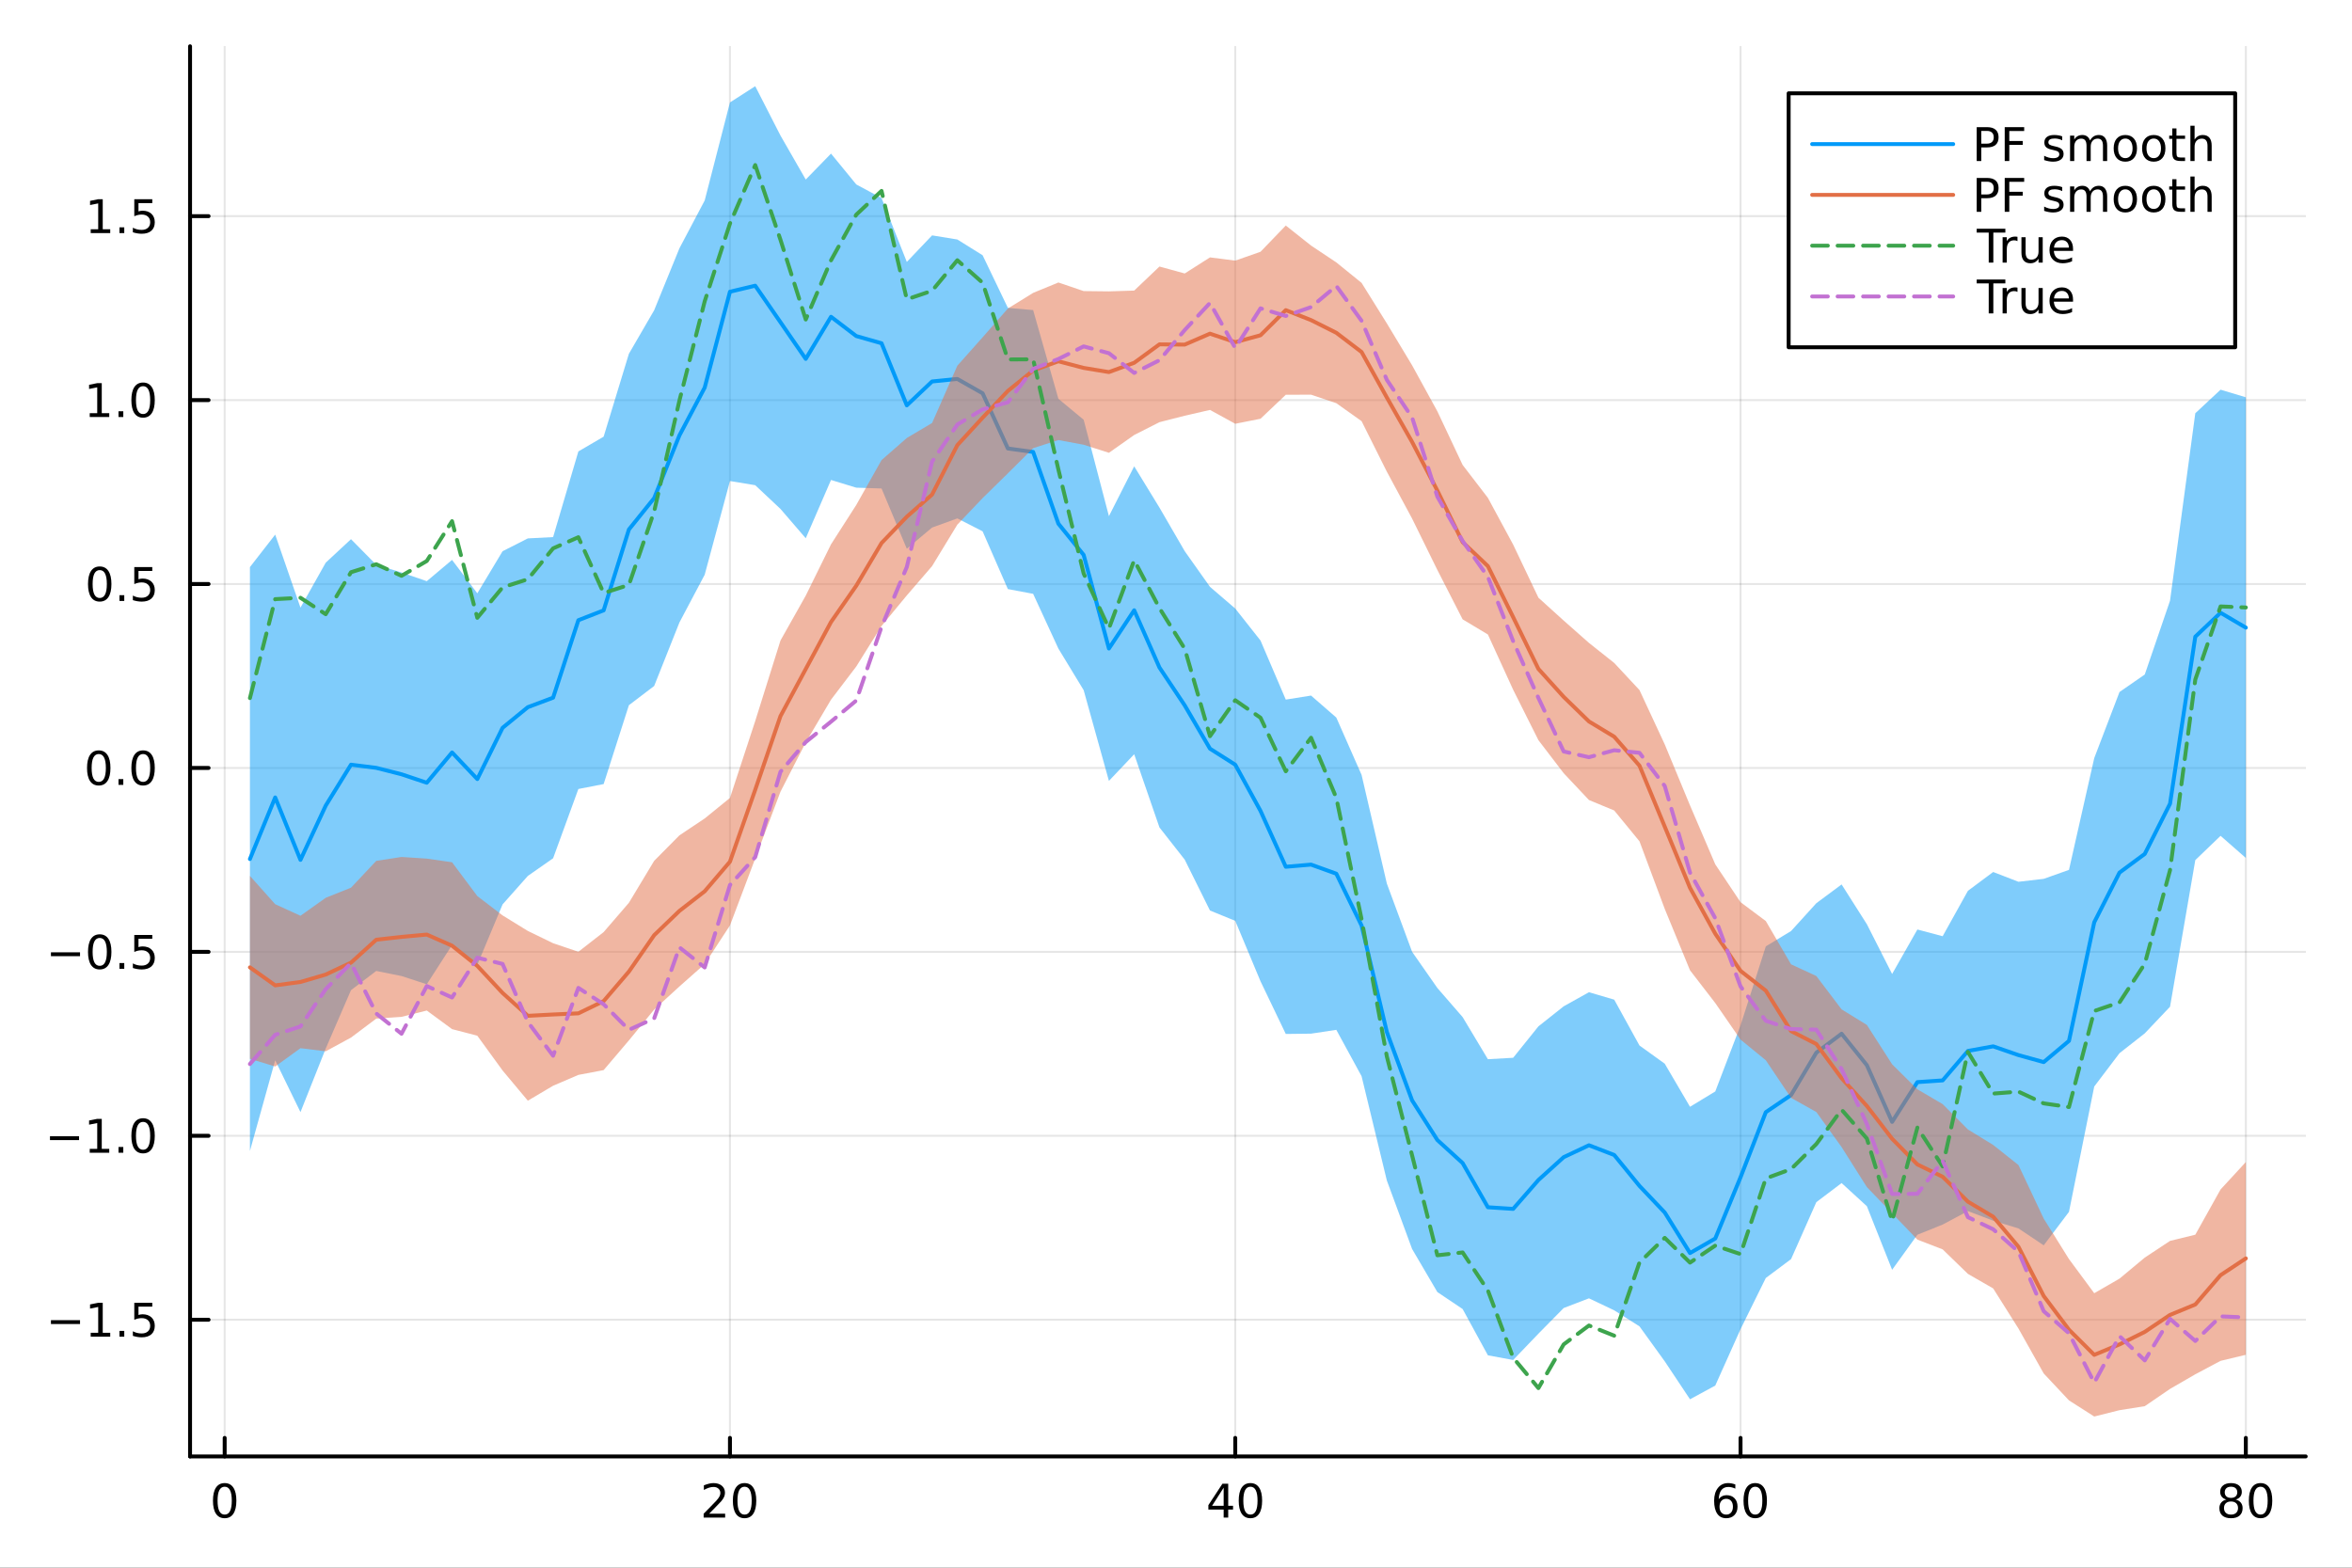 <?xml version="1.0" encoding="utf-8"?>
<svg xmlns="http://www.w3.org/2000/svg" xmlns:xlink="http://www.w3.org/1999/xlink" width="600" height="400" viewBox="0 0 2400 1600">
<rect x="0" y="0" width="2400" height="1600" fill="#333333" stroke="none"/>
<defs>
  <clipPath id="clip780">
    <rect x="0" y="0" width="2400" height="1600"/>
  </clipPath>
</defs>
<path clip-path="url(#clip780)" d="M0 1600 L2400 1600 L2400 0 L0 0  Z" fill="#ffffff" fill-rule="evenodd" fill-opacity="1"/>
<defs>
  <clipPath id="clip781">
    <rect x="193" y="47" width="2160" height="1440"/>
  </clipPath>
</defs>
<path clip-path="url(#clip780)" d="M193.936 1486.45 L2352.76 1486.45 L2352.76 47.244 L193.936 47.244  Z" fill="#ffffff" fill-rule="evenodd" fill-opacity="1"/>
<polyline clip-path="url(#clip781)" style="stroke:#000000; stroke-linecap:round; stroke-linejoin:round; stroke-width:2; stroke-opacity:0.1; fill:none" points="229.255,1486.45 229.255,47.244 "/>
<polyline clip-path="url(#clip781)" style="stroke:#000000; stroke-linecap:round; stroke-linejoin:round; stroke-width:2; stroke-opacity:0.1; fill:none" points="744.855,1486.45 744.855,47.244 "/>
<polyline clip-path="url(#clip781)" style="stroke:#000000; stroke-linecap:round; stroke-linejoin:round; stroke-width:2; stroke-opacity:0.1; fill:none" points="1260.46,1486.45 1260.46,47.244 "/>
<polyline clip-path="url(#clip781)" style="stroke:#000000; stroke-linecap:round; stroke-linejoin:round; stroke-width:2; stroke-opacity:0.1; fill:none" points="1776.06,1486.45 1776.06,47.244 "/>
<polyline clip-path="url(#clip781)" style="stroke:#000000; stroke-linecap:round; stroke-linejoin:round; stroke-width:2; stroke-opacity:0.1; fill:none" points="2291.66,1486.45 2291.66,47.244 "/>
<polyline clip-path="url(#clip781)" style="stroke:#000000; stroke-linecap:round; stroke-linejoin:round; stroke-width:2; stroke-opacity:0.1; fill:none" points="193.936,1346.93 2352.76,1346.93 "/>
<polyline clip-path="url(#clip781)" style="stroke:#000000; stroke-linecap:round; stroke-linejoin:round; stroke-width:2; stroke-opacity:0.1; fill:none" points="193.936,1159.21 2352.76,1159.21 "/>
<polyline clip-path="url(#clip781)" style="stroke:#000000; stroke-linecap:round; stroke-linejoin:round; stroke-width:2; stroke-opacity:0.1; fill:none" points="193.936,971.491 2352.76,971.491 "/>
<polyline clip-path="url(#clip781)" style="stroke:#000000; stroke-linecap:round; stroke-linejoin:round; stroke-width:2; stroke-opacity:0.1; fill:none" points="193.936,783.772 2352.76,783.772 "/>
<polyline clip-path="url(#clip781)" style="stroke:#000000; stroke-linecap:round; stroke-linejoin:round; stroke-width:2; stroke-opacity:0.1; fill:none" points="193.936,596.054 2352.76,596.054 "/>
<polyline clip-path="url(#clip781)" style="stroke:#000000; stroke-linecap:round; stroke-linejoin:round; stroke-width:2; stroke-opacity:0.1; fill:none" points="193.936,408.336 2352.76,408.336 "/>
<polyline clip-path="url(#clip781)" style="stroke:#000000; stroke-linecap:round; stroke-linejoin:round; stroke-width:2; stroke-opacity:0.1; fill:none" points="193.936,220.618 2352.76,220.618 "/>
<polyline clip-path="url(#clip780)" style="stroke:#000000; stroke-linecap:round; stroke-linejoin:round; stroke-width:4; stroke-opacity:1; fill:none" points="193.936,1486.45 2352.76,1486.45 "/>
<polyline clip-path="url(#clip780)" style="stroke:#000000; stroke-linecap:round; stroke-linejoin:round; stroke-width:4; stroke-opacity:1; fill:none" points="229.255,1486.45 229.255,1467.55 "/>
<polyline clip-path="url(#clip780)" style="stroke:#000000; stroke-linecap:round; stroke-linejoin:round; stroke-width:4; stroke-opacity:1; fill:none" points="744.855,1486.45 744.855,1467.55 "/>
<polyline clip-path="url(#clip780)" style="stroke:#000000; stroke-linecap:round; stroke-linejoin:round; stroke-width:4; stroke-opacity:1; fill:none" points="1260.46,1486.45 1260.46,1467.55 "/>
<polyline clip-path="url(#clip780)" style="stroke:#000000; stroke-linecap:round; stroke-linejoin:round; stroke-width:4; stroke-opacity:1; fill:none" points="1776.06,1486.45 1776.06,1467.55 "/>
<polyline clip-path="url(#clip780)" style="stroke:#000000; stroke-linecap:round; stroke-linejoin:round; stroke-width:4; stroke-opacity:1; fill:none" points="2291.66,1486.45 2291.66,1467.55 "/>
<path clip-path="url(#clip780)" d="M229.255 1517.37 Q225.644 1517.37 223.815 1520.93 Q222.009 1524.47 222.009 1531.6 Q222.009 1538.71 223.815 1542.27 Q225.644 1545.82 229.255 1545.82 Q232.889 1545.82 234.694 1542.27 Q236.523 1538.71 236.523 1531.6 Q236.523 1524.47 234.694 1520.93 Q232.889 1517.37 229.255 1517.37 M229.255 1513.66 Q235.065 1513.66 238.12 1518.27 Q241.199 1522.85 241.199 1531.6 Q241.199 1540.33 238.12 1544.94 Q235.065 1549.52 229.255 1549.52 Q223.444 1549.52 220.366 1544.94 Q217.31 1540.33 217.31 1531.6 Q217.31 1522.85 220.366 1518.27 Q223.444 1513.66 229.255 1513.66 Z" fill="#000000" fill-rule="nonzero" fill-opacity="1" /><path clip-path="url(#clip780)" d="M723.629 1544.91 L739.948 1544.91 L739.948 1548.85 L718.004 1548.85 L718.004 1544.91 Q720.666 1542.16 725.249 1537.53 Q729.855 1532.88 731.036 1531.53 Q733.281 1529.01 734.161 1527.27 Q735.064 1525.51 735.064 1523.82 Q735.064 1521.07 733.119 1519.33 Q731.198 1517.6 728.096 1517.6 Q725.897 1517.6 723.443 1518.36 Q721.013 1519.13 718.235 1520.68 L718.235 1515.95 Q721.059 1514.82 723.513 1514.24 Q725.967 1513.66 728.004 1513.66 Q733.374 1513.66 736.568 1516.35 Q739.763 1519.03 739.763 1523.52 Q739.763 1525.65 738.953 1527.57 Q738.166 1529.47 736.059 1532.07 Q735.48 1532.74 732.379 1535.95 Q729.277 1539.15 723.629 1544.91 Z" fill="#000000" fill-rule="nonzero" fill-opacity="1" /><path clip-path="url(#clip780)" d="M759.763 1517.37 Q756.152 1517.37 754.323 1520.93 Q752.517 1524.47 752.517 1531.6 Q752.517 1538.71 754.323 1542.27 Q756.152 1545.82 759.763 1545.82 Q763.397 1545.82 765.202 1542.27 Q767.031 1538.71 767.031 1531.6 Q767.031 1524.47 765.202 1520.93 Q763.397 1517.37 759.763 1517.37 M759.763 1513.66 Q765.573 1513.66 768.628 1518.27 Q771.707 1522.85 771.707 1531.6 Q771.707 1540.33 768.628 1544.94 Q765.573 1549.52 759.763 1549.52 Q753.952 1549.52 750.874 1544.94 Q747.818 1540.33 747.818 1531.6 Q747.818 1522.85 750.874 1518.27 Q753.952 1513.66 759.763 1513.66 Z" fill="#000000" fill-rule="nonzero" fill-opacity="1" /><path clip-path="url(#clip780)" d="M1248.63 1518.36 L1236.82 1536.81 L1248.63 1536.81 L1248.63 1518.36 M1247.4 1514.29 L1253.28 1514.29 L1253.28 1536.81 L1258.21 1536.81 L1258.21 1540.7 L1253.28 1540.7 L1253.28 1548.85 L1248.63 1548.85 L1248.63 1540.7 L1233.03 1540.7 L1233.03 1536.19 L1247.4 1514.29 Z" fill="#000000" fill-rule="nonzero" fill-opacity="1" /><path clip-path="url(#clip780)" d="M1275.94 1517.37 Q1272.33 1517.37 1270.5 1520.93 Q1268.7 1524.47 1268.7 1531.6 Q1268.7 1538.71 1270.5 1542.27 Q1272.33 1545.82 1275.94 1545.82 Q1279.58 1545.82 1281.38 1542.27 Q1283.21 1538.71 1283.21 1531.6 Q1283.21 1524.47 1281.38 1520.93 Q1279.58 1517.37 1275.94 1517.37 M1275.94 1513.66 Q1281.75 1513.66 1284.81 1518.27 Q1287.89 1522.85 1287.89 1531.6 Q1287.89 1540.33 1284.81 1544.94 Q1281.75 1549.52 1275.94 1549.52 Q1270.13 1549.52 1267.05 1544.94 Q1264 1540.33 1264 1531.6 Q1264 1522.85 1267.05 1518.27 Q1270.13 1513.66 1275.94 1513.66 Z" fill="#000000" fill-rule="nonzero" fill-opacity="1" /><path clip-path="url(#clip780)" d="M1761.46 1529.7 Q1758.31 1529.7 1756.46 1531.86 Q1754.63 1534.01 1754.63 1537.76 Q1754.63 1541.49 1756.46 1543.66 Q1758.31 1545.82 1761.46 1545.82 Q1764.61 1545.82 1766.44 1543.66 Q1768.29 1541.49 1768.29 1537.76 Q1768.29 1534.01 1766.44 1531.86 Q1764.61 1529.7 1761.46 1529.7 M1770.74 1515.05 L1770.74 1519.31 Q1768.98 1518.48 1767.18 1518.04 Q1765.4 1517.6 1763.64 1517.6 Q1759.01 1517.6 1756.55 1520.72 Q1754.12 1523.85 1753.78 1530.17 Q1755.14 1528.15 1757.2 1527.09 Q1759.26 1526 1761.74 1526 Q1766.95 1526 1769.96 1529.17 Q1772.99 1532.32 1772.99 1537.76 Q1772.99 1543.08 1769.84 1546.3 Q1766.69 1549.52 1761.46 1549.52 Q1755.47 1549.52 1752.3 1544.94 Q1749.12 1540.33 1749.12 1531.6 Q1749.12 1523.41 1753.01 1518.55 Q1756.9 1513.66 1763.45 1513.66 Q1765.21 1513.66 1766.99 1514.01 Q1768.8 1514.36 1770.74 1515.05 Z" fill="#000000" fill-rule="nonzero" fill-opacity="1" /><path clip-path="url(#clip780)" d="M1791.04 1517.37 Q1787.43 1517.37 1785.61 1520.93 Q1783.8 1524.47 1783.8 1531.6 Q1783.8 1538.71 1785.61 1542.27 Q1787.43 1545.82 1791.04 1545.82 Q1794.68 1545.82 1796.48 1542.27 Q1798.31 1538.71 1798.31 1531.6 Q1798.31 1524.47 1796.48 1520.93 Q1794.68 1517.37 1791.04 1517.37 M1791.04 1513.66 Q1796.86 1513.66 1799.91 1518.27 Q1802.99 1522.85 1802.99 1531.6 Q1802.99 1540.33 1799.91 1544.94 Q1796.86 1549.52 1791.04 1549.52 Q1785.23 1549.52 1782.16 1544.94 Q1779.1 1540.33 1779.1 1531.6 Q1779.1 1522.85 1782.16 1518.27 Q1785.23 1513.66 1791.04 1513.66 Z" fill="#000000" fill-rule="nonzero" fill-opacity="1" /><path clip-path="url(#clip780)" d="M2276.53 1532.44 Q2273.2 1532.44 2271.28 1534.22 Q2269.38 1536 2269.38 1539.13 Q2269.38 1542.25 2271.28 1544.03 Q2273.2 1545.82 2276.53 1545.82 Q2279.86 1545.82 2281.78 1544.03 Q2283.71 1542.23 2283.71 1539.13 Q2283.71 1536 2281.78 1534.22 Q2279.89 1532.44 2276.53 1532.44 M2271.85 1530.45 Q2268.84 1529.7 2267.16 1527.64 Q2265.49 1525.58 2265.49 1522.62 Q2265.49 1518.48 2268.43 1516.07 Q2271.39 1513.66 2276.53 1513.66 Q2281.69 1513.66 2284.63 1516.07 Q2287.57 1518.48 2287.57 1522.62 Q2287.57 1525.58 2285.88 1527.64 Q2284.22 1529.7 2281.23 1530.45 Q2284.61 1531.23 2286.48 1533.52 Q2288.38 1535.82 2288.38 1539.13 Q2288.38 1544.15 2285.3 1546.83 Q2282.25 1549.52 2276.53 1549.52 Q2270.81 1549.52 2267.73 1546.83 Q2264.68 1544.15 2264.68 1539.13 Q2264.68 1535.82 2266.58 1533.52 Q2268.47 1531.23 2271.85 1530.45 M2270.14 1523.06 Q2270.14 1525.75 2271.81 1527.25 Q2273.5 1528.76 2276.53 1528.76 Q2279.54 1528.76 2281.23 1527.25 Q2282.94 1525.75 2282.94 1523.06 Q2282.94 1520.38 2281.23 1518.87 Q2279.54 1517.37 2276.53 1517.37 Q2273.5 1517.37 2271.81 1518.87 Q2270.14 1520.38 2270.14 1523.06 Z" fill="#000000" fill-rule="nonzero" fill-opacity="1" /><path clip-path="url(#clip780)" d="M2306.69 1517.37 Q2303.08 1517.37 2301.25 1520.93 Q2299.45 1524.47 2299.45 1531.6 Q2299.45 1538.71 2301.25 1542.27 Q2303.08 1545.82 2306.69 1545.82 Q2310.33 1545.82 2312.13 1542.27 Q2313.96 1538.71 2313.96 1531.6 Q2313.96 1524.47 2312.13 1520.93 Q2310.33 1517.37 2306.69 1517.37 M2306.69 1513.66 Q2312.5 1513.66 2315.56 1518.27 Q2318.64 1522.85 2318.64 1531.6 Q2318.64 1540.33 2315.56 1544.94 Q2312.5 1549.52 2306.69 1549.52 Q2300.88 1549.52 2297.8 1544.94 Q2294.75 1540.33 2294.75 1531.6 Q2294.75 1522.85 2297.8 1518.27 Q2300.88 1513.66 2306.69 1513.66 Z" fill="#000000" fill-rule="nonzero" fill-opacity="1" /><polyline clip-path="url(#clip780)" style="stroke:#000000; stroke-linecap:round; stroke-linejoin:round; stroke-width:4; stroke-opacity:1; fill:none" points="193.936,1486.45 193.936,47.244 "/>
<polyline clip-path="url(#clip780)" style="stroke:#000000; stroke-linecap:round; stroke-linejoin:round; stroke-width:4; stroke-opacity:1; fill:none" points="193.936,1346.93 212.834,1346.93 "/>
<polyline clip-path="url(#clip780)" style="stroke:#000000; stroke-linecap:round; stroke-linejoin:round; stroke-width:4; stroke-opacity:1; fill:none" points="193.936,1159.21 212.834,1159.21 "/>
<polyline clip-path="url(#clip780)" style="stroke:#000000; stroke-linecap:round; stroke-linejoin:round; stroke-width:4; stroke-opacity:1; fill:none" points="193.936,971.491 212.834,971.491 "/>
<polyline clip-path="url(#clip780)" style="stroke:#000000; stroke-linecap:round; stroke-linejoin:round; stroke-width:4; stroke-opacity:1; fill:none" points="193.936,783.772 212.834,783.772 "/>
<polyline clip-path="url(#clip780)" style="stroke:#000000; stroke-linecap:round; stroke-linejoin:round; stroke-width:4; stroke-opacity:1; fill:none" points="193.936,596.054 212.834,596.054 "/>
<polyline clip-path="url(#clip780)" style="stroke:#000000; stroke-linecap:round; stroke-linejoin:round; stroke-width:4; stroke-opacity:1; fill:none" points="193.936,408.336 212.834,408.336 "/>
<polyline clip-path="url(#clip780)" style="stroke:#000000; stroke-linecap:round; stroke-linejoin:round; stroke-width:4; stroke-opacity:1; fill:none" points="193.936,220.618 212.834,220.618 "/>
<path clip-path="url(#clip780)" d="M51.987 1347.38 L81.663 1347.38 L81.663 1351.31 L51.987 1351.31 L51.987 1347.38 Z" fill="#000000" fill-rule="nonzero" fill-opacity="1" /><path clip-path="url(#clip780)" d="M92.566 1360.27 L100.205 1360.27 L100.205 1333.91 L91.895 1335.57 L91.895 1331.31 L100.159 1329.65 L104.834 1329.65 L104.834 1360.27 L112.473 1360.27 L112.473 1364.21 L92.566 1364.21 L92.566 1360.27 Z" fill="#000000" fill-rule="nonzero" fill-opacity="1" /><path clip-path="url(#clip780)" d="M121.918 1358.33 L126.802 1358.33 L126.802 1364.21 L121.918 1364.21 L121.918 1358.33 Z" fill="#000000" fill-rule="nonzero" fill-opacity="1" /><path clip-path="url(#clip780)" d="M137.033 1329.65 L155.39 1329.65 L155.39 1333.58 L141.316 1333.58 L141.316 1342.05 Q142.334 1341.71 143.353 1341.55 Q144.371 1341.36 145.39 1341.36 Q151.177 1341.36 154.556 1344.53 Q157.936 1347.7 157.936 1353.12 Q157.936 1358.7 154.464 1361.8 Q150.992 1364.88 144.672 1364.88 Q142.496 1364.88 140.228 1364.51 Q137.982 1364.14 135.575 1363.4 L135.575 1358.7 Q137.658 1359.83 139.881 1360.39 Q142.103 1360.94 144.58 1360.94 Q148.584 1360.94 150.922 1358.84 Q153.26 1356.73 153.26 1353.12 Q153.26 1349.51 150.922 1347.4 Q148.584 1345.3 144.58 1345.3 Q142.705 1345.3 140.83 1345.71 Q138.978 1346.13 137.033 1347.01 L137.033 1329.65 Z" fill="#000000" fill-rule="nonzero" fill-opacity="1" /><path clip-path="url(#clip780)" d="M50.992 1159.66 L80.668 1159.66 L80.668 1163.6 L50.992 1163.6 L50.992 1159.66 Z" fill="#000000" fill-rule="nonzero" fill-opacity="1" /><path clip-path="url(#clip780)" d="M91.571 1172.55 L99.21 1172.55 L99.21 1146.19 L90.899 1147.85 L90.899 1143.6 L99.163 1141.93 L103.839 1141.93 L103.839 1172.55 L111.478 1172.55 L111.478 1176.49 L91.571 1176.49 L91.571 1172.55 Z" fill="#000000" fill-rule="nonzero" fill-opacity="1" /><path clip-path="url(#clip780)" d="M120.922 1170.61 L125.807 1170.61 L125.807 1176.49 L120.922 1176.49 L120.922 1170.61 Z" fill="#000000" fill-rule="nonzero" fill-opacity="1" /><path clip-path="url(#clip780)" d="M145.992 1145.01 Q142.381 1145.01 140.552 1148.57 Q138.746 1152.11 138.746 1159.24 Q138.746 1166.35 140.552 1169.91 Q142.381 1173.46 145.992 1173.46 Q149.626 1173.46 151.431 1169.91 Q153.26 1166.35 153.26 1159.24 Q153.26 1152.11 151.431 1148.57 Q149.626 1145.01 145.992 1145.01 M145.992 1141.3 Q151.802 1141.3 154.857 1145.91 Q157.936 1150.49 157.936 1159.24 Q157.936 1167.97 154.857 1172.58 Q151.802 1177.16 145.992 1177.16 Q140.181 1177.16 137.103 1172.58 Q134.047 1167.97 134.047 1159.24 Q134.047 1150.49 137.103 1145.91 Q140.181 1141.3 145.992 1141.3 Z" fill="#000000" fill-rule="nonzero" fill-opacity="1" /><path clip-path="url(#clip780)" d="M51.987 971.942 L81.663 971.942 L81.663 975.877 L51.987 975.877 L51.987 971.942 Z" fill="#000000" fill-rule="nonzero" fill-opacity="1" /><path clip-path="url(#clip780)" d="M101.756 957.289 Q98.145 957.289 96.316 960.854 Q94.51 964.396 94.51 971.525 Q94.51 978.632 96.316 982.196 Q98.145 985.738 101.756 985.738 Q105.39 985.738 107.196 982.196 Q109.024 978.632 109.024 971.525 Q109.024 964.396 107.196 960.854 Q105.39 957.289 101.756 957.289 M101.756 953.586 Q107.566 953.586 110.621 958.192 Q113.7 962.775 113.7 971.525 Q113.7 980.252 110.621 984.859 Q107.566 989.442 101.756 989.442 Q95.946 989.442 92.867 984.859 Q89.811 980.252 89.811 971.525 Q89.811 962.775 92.867 958.192 Q95.946 953.586 101.756 953.586 Z" fill="#000000" fill-rule="nonzero" fill-opacity="1" /><path clip-path="url(#clip780)" d="M121.918 982.891 L126.802 982.891 L126.802 988.771 L121.918 988.771 L121.918 982.891 Z" fill="#000000" fill-rule="nonzero" fill-opacity="1" /><path clip-path="url(#clip780)" d="M137.033 954.211 L155.39 954.211 L155.39 958.146 L141.316 958.146 L141.316 966.618 Q142.334 966.271 143.353 966.109 Q144.371 965.923 145.39 965.923 Q151.177 965.923 154.556 969.095 Q157.936 972.266 157.936 977.683 Q157.936 983.261 154.464 986.363 Q150.992 989.442 144.672 989.442 Q142.496 989.442 140.228 989.071 Q137.982 988.701 135.575 987.96 L135.575 983.261 Q137.658 984.396 139.881 984.951 Q142.103 985.507 144.58 985.507 Q148.584 985.507 150.922 983.4 Q153.26 981.294 153.26 977.683 Q153.26 974.072 150.922 971.965 Q148.584 969.859 144.58 969.859 Q142.705 969.859 140.83 970.275 Q138.978 970.692 137.033 971.572 L137.033 954.211 Z" fill="#000000" fill-rule="nonzero" fill-opacity="1" /><path clip-path="url(#clip780)" d="M100.76 769.571 Q97.149 769.571 95.321 773.136 Q93.515 776.677 93.515 783.807 Q93.515 790.913 95.321 794.478 Q97.149 798.02 100.76 798.02 Q104.395 798.02 106.2 794.478 Q108.029 790.913 108.029 783.807 Q108.029 776.677 106.2 773.136 Q104.395 769.571 100.76 769.571 M100.76 765.867 Q106.571 765.867 109.626 770.474 Q112.705 775.057 112.705 783.807 Q112.705 792.534 109.626 797.14 Q106.571 801.724 100.76 801.724 Q94.95 801.724 91.871 797.14 Q88.816 792.534 88.816 783.807 Q88.816 775.057 91.871 770.474 Q94.95 765.867 100.76 765.867 Z" fill="#000000" fill-rule="nonzero" fill-opacity="1" /><path clip-path="url(#clip780)" d="M120.922 795.173 L125.807 795.173 L125.807 801.052 L120.922 801.052 L120.922 795.173 Z" fill="#000000" fill-rule="nonzero" fill-opacity="1" /><path clip-path="url(#clip780)" d="M145.992 769.571 Q142.381 769.571 140.552 773.136 Q138.746 776.677 138.746 783.807 Q138.746 790.913 140.552 794.478 Q142.381 798.02 145.992 798.02 Q149.626 798.02 151.431 794.478 Q153.26 790.913 153.26 783.807 Q153.26 776.677 151.431 773.136 Q149.626 769.571 145.992 769.571 M145.992 765.867 Q151.802 765.867 154.857 770.474 Q157.936 775.057 157.936 783.807 Q157.936 792.534 154.857 797.14 Q151.802 801.724 145.992 801.724 Q140.181 801.724 137.103 797.14 Q134.047 792.534 134.047 783.807 Q134.047 775.057 137.103 770.474 Q140.181 765.867 145.992 765.867 Z" fill="#000000" fill-rule="nonzero" fill-opacity="1" /><path clip-path="url(#clip780)" d="M101.756 581.853 Q98.145 581.853 96.316 585.418 Q94.51 588.959 94.51 596.089 Q94.51 603.195 96.316 606.76 Q98.145 610.302 101.756 610.302 Q105.39 610.302 107.196 606.76 Q109.024 603.195 109.024 596.089 Q109.024 588.959 107.196 585.418 Q105.39 581.853 101.756 581.853 M101.756 578.149 Q107.566 578.149 110.621 582.756 Q113.7 587.339 113.7 596.089 Q113.7 604.816 110.621 609.422 Q107.566 614.005 101.756 614.005 Q95.946 614.005 92.867 609.422 Q89.811 604.816 89.811 596.089 Q89.811 587.339 92.867 582.756 Q95.946 578.149 101.756 578.149 Z" fill="#000000" fill-rule="nonzero" fill-opacity="1" /><path clip-path="url(#clip780)" d="M121.918 607.454 L126.802 607.454 L126.802 613.334 L121.918 613.334 L121.918 607.454 Z" fill="#000000" fill-rule="nonzero" fill-opacity="1" /><path clip-path="url(#clip780)" d="M137.033 578.774 L155.39 578.774 L155.39 582.709 L141.316 582.709 L141.316 591.181 Q142.334 590.834 143.353 590.672 Q144.371 590.487 145.39 590.487 Q151.177 590.487 154.556 593.658 Q157.936 596.83 157.936 602.246 Q157.936 607.825 154.464 610.927 Q150.992 614.005 144.672 614.005 Q142.496 614.005 140.228 613.635 Q137.982 613.265 135.575 612.524 L135.575 607.825 Q137.658 608.959 139.881 609.515 Q142.103 610.07 144.58 610.07 Q148.584 610.07 150.922 607.964 Q153.26 605.857 153.26 602.246 Q153.26 598.635 150.922 596.529 Q148.584 594.422 144.58 594.422 Q142.705 594.422 140.83 594.839 Q138.978 595.255 137.033 596.135 L137.033 578.774 Z" fill="#000000" fill-rule="nonzero" fill-opacity="1" /><path clip-path="url(#clip780)" d="M91.571 421.681 L99.21 421.681 L99.21 395.315 L90.899 396.982 L90.899 392.723 L99.163 391.056 L103.839 391.056 L103.839 421.681 L111.478 421.681 L111.478 425.616 L91.571 425.616 L91.571 421.681 Z" fill="#000000" fill-rule="nonzero" fill-opacity="1" /><path clip-path="url(#clip780)" d="M120.922 419.736 L125.807 419.736 L125.807 425.616 L120.922 425.616 L120.922 419.736 Z" fill="#000000" fill-rule="nonzero" fill-opacity="1" /><path clip-path="url(#clip780)" d="M145.992 394.135 Q142.381 394.135 140.552 397.699 Q138.746 401.241 138.746 408.371 Q138.746 415.477 140.552 419.042 Q142.381 422.583 145.992 422.583 Q149.626 422.583 151.431 419.042 Q153.26 415.477 153.26 408.371 Q153.26 401.241 151.431 397.699 Q149.626 394.135 145.992 394.135 M145.992 390.431 Q151.802 390.431 154.857 395.037 Q157.936 399.621 157.936 408.371 Q157.936 417.097 154.857 421.704 Q151.802 426.287 145.992 426.287 Q140.181 426.287 137.103 421.704 Q134.047 417.097 134.047 408.371 Q134.047 399.621 137.103 395.037 Q140.181 390.431 145.992 390.431 Z" fill="#000000" fill-rule="nonzero" fill-opacity="1" /><path clip-path="url(#clip780)" d="M92.566 233.962 L100.205 233.962 L100.205 207.597 L91.895 209.264 L91.895 205.004 L100.159 203.338 L104.834 203.338 L104.834 233.962 L112.473 233.962 L112.473 237.898 L92.566 237.898 L92.566 233.962 Z" fill="#000000" fill-rule="nonzero" fill-opacity="1" /><path clip-path="url(#clip780)" d="M121.918 232.018 L126.802 232.018 L126.802 237.898 L121.918 237.898 L121.918 232.018 Z" fill="#000000" fill-rule="nonzero" fill-opacity="1" /><path clip-path="url(#clip780)" d="M137.033 203.338 L155.39 203.338 L155.39 207.273 L141.316 207.273 L141.316 215.745 Q142.334 215.398 143.353 215.236 Q144.371 215.051 145.39 215.051 Q151.177 215.051 154.556 218.222 Q157.936 221.393 157.936 226.81 Q157.936 232.388 154.464 235.49 Q150.992 238.569 144.672 238.569 Q142.496 238.569 140.228 238.199 Q137.982 237.828 135.575 237.087 L135.575 232.388 Q137.658 233.523 139.881 234.078 Q142.103 234.634 144.58 234.634 Q148.584 234.634 150.922 232.527 Q153.26 230.421 153.26 226.81 Q153.26 223.199 150.922 221.092 Q148.584 218.986 144.58 218.986 Q142.705 218.986 140.83 219.402 Q138.978 219.819 137.033 220.699 L137.033 203.338 Z" fill="#000000" fill-rule="nonzero" fill-opacity="1" /><path clip-path="url(#clip781)" d="M255.035 1174.68 L280.815 1082.14 L306.595 1135.05 L332.375 1070.17 L358.155 1010.58 L383.935 990.959 L409.715 996.154 L435.495 1004.58 L461.275 964.527 L487.055 984.705 L512.835 923.038 L538.615 893.985 L564.395 875.964 L590.175 805.257 L615.955 800.228 L641.735 719.738 L667.515 700.122 L693.295 635.284 L719.075 586.57 L744.855 490.938 L770.635 495.203 L796.415 519.431 L822.195 549.351 L847.975 489.86 L873.755 497.731 L899.535 498.554 L925.316 560.091 L951.096 538.435 L976.876 529.094 L1002.66 542.274 L1028.44 601.218 L1054.22 606.063 L1080 661.965 L1105.78 704.389 L1131.56 796.983 L1157.34 769.78 L1183.12 844.495 L1208.9 877.35 L1234.68 929.294 L1260.46 939.831 L1286.24 1001.51 L1312.02 1055.27 L1337.8 1054.96 L1363.58 1051.06 L1389.36 1098.37 L1415.14 1204.79 L1440.92 1274.73 L1466.7 1318.7 L1492.48 1336.01 L1518.26 1383.24 L1544.04 1388.03 L1569.82 1361.14 L1595.6 1334.98 L1621.38 1325.09 L1647.16 1337.34 L1672.94 1353.69 L1698.72 1389.39 L1724.5 1428.13 L1750.28 1414.11 L1776.06 1356.56 L1801.84 1304.33 L1827.62 1285.06 L1853.4 1226.93 L1879.18 1207.44 L1904.96 1231.05 L1930.74 1295.95 L1956.52 1260.2 L1982.3 1249.81 L2008.08 1236.06 L2033.86 1245.85 L2059.64 1253.73 L2085.42 1271.01 L2111.2 1236.84 L2136.98 1108.92 L2162.76 1074.89 L2188.54 1054.65 L2214.32 1027.47 L2240.1 877.843 L2265.88 853.056 L2291.66 875.639 L2291.66 405.475 L2265.88 397.717 L2240.1 421.75 L2214.32 613.062 L2188.54 688.405 L2162.76 706.277 L2136.98 773.713 L2111.2 887.813 L2085.42 896.958 L2059.64 899.947 L2033.86 889.968 L2008.08 909.18 L1982.3 955.521 L1956.52 948.652 L1930.74 994.057 L1904.96 943.253 L1879.18 902.668 L1853.4 921.817 L1827.62 950.216 L1801.84 965.876 L1776.06 1046.48 L1750.28 1113.95 L1724.5 1129.6 L1698.72 1085.61 L1672.94 1067.06 L1647.16 1020.27 L1621.38 1012.67 L1595.6 1027.06 L1569.82 1047.51 L1544.04 1079.58 L1518.26 1081.04 L1492.48 1038.06 L1466.7 1008.36 L1440.92 971.423 L1415.14 901.759 L1389.36 790.86 L1363.58 732.351 L1337.8 709.9 L1312.02 714.02 L1286.24 653.746 L1260.46 621.088 L1234.68 598.934 L1208.9 562.522 L1183.12 518.066 L1157.34 475.94 L1131.56 526.784 L1105.78 428.396 L1080 407.015 L1054.22 316.454 L1028.44 314.223 L1002.66 260.508 L976.876 244.427 L951.096 240.237 L925.316 267.336 L899.535 202.109 L873.755 188.254 L847.975 156.765 L822.195 183.224 L796.415 138.354 L770.635 87.976 L744.855 104.545 L719.075 204.608 L693.295 253.412 L667.515 316.648 L641.735 361.077 L615.955 445.666 L590.175 460.739 L564.395 548.163 L538.615 549.499 L512.835 562.593 L487.055 605.54 L461.275 571.443 L435.495 593.15 L409.715 584.312 L383.935 576.407 L358.155 550.295 L332.375 574.276 L306.595 620.148 L280.815 545.643 L255.035 578.776  Z" fill="#009af9" fill-rule="evenodd" fill-opacity="0.5"/>
<polyline clip-path="url(#clip781)" style="stroke:#009af9; stroke-linecap:round; stroke-linejoin:round; stroke-width:4; stroke-opacity:1; fill:none" points="255.035,876.73 280.815,813.891 306.595,877.6 332.375,822.224 358.155,780.439 383.935,783.683 409.715,790.233 435.495,798.864 461.275,767.985 487.055,795.123 512.835,742.816 538.615,721.742 564.395,712.063 590.175,632.998 615.955,622.947 641.735,540.408 667.515,508.385 693.295,444.348 719.075,395.589 744.855,297.741 770.635,291.59 796.415,328.893 822.195,366.288 847.975,323.312 873.755,342.992 899.535,350.331 925.316,413.714 951.096,389.336 976.876,386.76 1002.66,401.391 1028.44,457.721 1054.22,461.259 1080,534.49 1105.78,566.393 1131.56,661.883 1157.34,622.86 1183.12,681.28 1208.9,719.936 1234.68,764.114 1260.46,780.46 1286.24,827.626 1312.02,884.643 1337.8,882.429 1363.58,891.707 1389.36,944.614 1415.14,1053.27 1440.92,1123.08 1466.7,1163.53 1492.48,1187.03 1518.26,1232.14 1544.04,1233.81 1569.82,1204.33 1595.6,1181.02 1621.38,1168.88 1647.16,1178.8 1672.94,1210.37 1698.72,1237.5 1724.5,1278.87 1750.28,1264.03 1776.06,1201.52 1801.84,1135.1 1827.62,1117.64 1853.4,1074.38 1879.18,1055.05 1904.96,1087.15 1930.74,1145 1956.52,1104.42 1982.3,1102.67 2008.08,1072.62 2033.86,1067.91 2059.64,1076.84 2085.42,1083.98 2111.2,1062.33 2136.98,941.319 2162.76,890.584 2188.54,871.527 2214.32,820.266 2240.1,649.797 2265.88,625.386 2291.66,640.557 "/>
<path clip-path="url(#clip781)" d="M255.035 1080.63 L280.815 1088.49 L306.595 1069.8 L332.375 1072.97 L358.155 1058.97 L383.935 1039.6 L409.715 1037.82 L435.495 1031.36 L461.275 1050.34 L487.055 1057.06 L512.835 1092.55 L538.615 1123.38 L564.395 1108.12 L590.175 1097.06 L615.955 1092.17 L641.735 1061.84 L667.515 1030.38 L693.295 1006.78 L719.075 983.958 L744.855 944.503 L770.635 876.188 L796.415 807.995 L822.195 757.711 L847.975 714.085 L873.755 680.221 L899.535 638.868 L925.316 607.69 L951.096 577.787 L976.876 535.455 L1002.66 508.373 L1028.44 483.099 L1054.22 457.403 L1080 449.122 L1105.78 453.914 L1131.56 462.124 L1157.34 443.96 L1183.12 430.882 L1208.9 424.289 L1234.68 418.381 L1260.46 432.499 L1286.24 427.373 L1312.02 402.907 L1337.8 402.799 L1363.58 411.491 L1389.36 429.813 L1415.14 481.361 L1440.92 529.271 L1466.7 581.703 L1492.48 632.114 L1518.26 647.559 L1544.04 703.956 L1569.82 755.43 L1595.6 789.139 L1621.38 816.501 L1647.16 827.2 L1672.94 858.628 L1698.72 927.649 L1724.5 990.312 L1750.28 1023.72 L1776.06 1061.01 L1801.84 1082.11 L1827.62 1120.48 L1853.4 1134.95 L1879.18 1170.73 L1904.96 1211.52 L1930.74 1238.33 L1956.52 1265.17 L1982.3 1275.13 L2008.08 1300.14 L2033.86 1314.99 L2059.64 1355.89 L2085.42 1401.78 L2111.2 1429.25 L2136.98 1445.72 L2162.76 1439.25 L2188.54 1435.16 L2214.32 1417.53 L2240.1 1402.62 L2265.88 1388.91 L2291.66 1382.71 L2291.66 1186.01 L2265.88 1213.98 L2240.1 1260.15 L2214.32 1266.47 L2188.54 1283.52 L2162.76 1304.97 L2136.98 1319.87 L2111.2 1285.01 L2085.42 1243.7 L2059.64 1189.03 L2033.86 1168.56 L2008.08 1152.74 L1982.3 1126.88 L1956.52 1111.75 L1930.74 1086.23 L1904.96 1046.04 L1879.18 1030.17 L1853.4 996.147 L1827.62 984.192 L1801.84 940.031 L1776.06 920.767 L1750.28 882.159 L1724.5 822.008 L1698.72 759.74 L1672.94 704.287 L1647.16 676.621 L1621.38 656.145 L1595.6 633.364 L1569.82 610.018 L1544.04 555.843 L1518.26 508.104 L1492.48 474.535 L1466.7 419.801 L1440.92 372.84 L1415.14 330.042 L1389.36 288.705 L1363.58 267.798 L1337.8 250.628 L1312.02 230.174 L1286.24 256.964 L1260.46 266 L1234.68 262.705 L1208.9 279.11 L1183.12 272.029 L1157.34 296.573 L1131.56 297.383 L1105.78 297.091 L1080 288.314 L1054.22 298.918 L1028.44 314.872 L1002.66 344.251 L976.876 373.237 L951.096 431.72 L925.316 447.031 L899.535 469.588 L873.755 515.347 L847.975 555.558 L822.195 607.905 L796.415 653.707 L770.635 735.897 L744.855 814.388 L719.075 835.345 L693.295 852.561 L667.515 878.586 L641.735 921.402 L615.955 951.301 L590.175 971.403 L564.395 962.662 L538.615 950.135 L512.835 934.269 L487.055 914.542 L461.275 880.039 L435.495 876.315 L409.715 874.622 L383.935 878.602 L358.155 906.008 L332.375 916.307 L306.595 934.645 L280.815 922.858 L255.035 893.952  Z" fill="#e26f46" fill-rule="evenodd" fill-opacity="0.5"/>
<polyline clip-path="url(#clip781)" style="stroke:#e26f46; stroke-linecap:round; stroke-linejoin:round; stroke-width:4; stroke-opacity:1; fill:none" points="255.035,987.293 280.815,1005.67 306.595,1002.22 332.375,994.641 358.155,982.491 383.935,959.099 409.715,956.22 435.495,953.835 461.275,965.192 487.055,985.803 512.835,1013.41 538.615,1036.76 564.395,1035.39 590.175,1034.23 615.955,1021.73 641.735,991.623 667.515,954.482 693.295,929.672 719.075,909.652 744.855,879.446 770.635,806.042 796.415,730.851 822.195,682.808 847.975,634.822 873.755,597.784 899.535,554.228 925.316,527.36 951.096,504.754 976.876,454.346 1002.66,426.312 1028.44,398.985 1054.22,378.16 1080,368.718 1105.78,375.503 1131.56,379.753 1157.34,370.266 1183.12,351.456 1208.9,351.7 1234.68,340.543 1260.46,349.249 1286.24,342.169 1312.02,316.541 1337.8,326.714 1363.58,339.645 1389.36,359.259 1415.14,405.701 1440.92,451.055 1466.7,500.752 1492.48,553.325 1518.26,577.831 1544.04,629.9 1569.82,682.724 1595.6,711.251 1621.38,736.323 1647.16,751.91 1672.94,781.457 1698.72,843.694 1724.5,906.16 1750.28,952.939 1776.06,990.887 1801.84,1011.07 1827.62,1052.34 1853.4,1065.55 1879.18,1100.45 1904.96,1128.78 1930.74,1162.28 1956.52,1188.46 1982.3,1201.01 2008.08,1226.44 2033.86,1241.78 2059.64,1272.46 2085.42,1322.74 2111.2,1357.13 2136.98,1382.79 2162.76,1372.11 2188.54,1359.34 2214.32,1342 2240.1,1331.39 2265.88,1301.44 2291.66,1284.36 "/>
<polyline clip-path="url(#clip781)" style="stroke:#3da44d; stroke-linecap:round; stroke-linejoin:round; stroke-width:4; stroke-opacity:1; fill:none" stroke-dasharray="16, 10" points="255.035,712.466 280.815,611.49 306.595,610.09 332.375,626.864 358.155,584.016 383.935,575.885 409.715,587.678 435.495,572.558 461.275,531.914 487.055,630.543 512.835,599.485 538.615,591.178 564.395,559.679 590.175,548.289 615.955,605.286 641.735,596.97 667.515,521.968 693.295,408.761 719.075,307.552 744.855,228.168 770.635,168.462 796.415,244.783 822.195,326.101 847.975,265.706 873.755,219.093 899.535,194.844 925.316,305.504 951.096,296.757 976.876,265.605 1002.66,288.55 1028.44,366.854 1054.22,366.715 1080,479.239 1105.78,585.373 1131.56,641.379 1157.34,571.811 1183.12,620.666 1208.9,662.098 1234.68,751.36 1260.46,714.707 1286.24,732.534 1312.02,787.182 1337.8,752.958 1363.58,814.268 1389.36,938.144 1415.14,1078.2 1440.92,1179.21 1466.7,1281.16 1492.48,1278.26 1518.26,1317.05 1544.04,1385.71 1569.82,1416.7 1595.6,1372.1 1621.38,1352.85 1647.16,1363.21 1672.94,1288.52 1698.72,1263.39 1724.5,1288.63 1750.28,1271.29 1776.06,1279.96 1801.84,1202.72 1827.62,1193.2 1853.4,1167.6 1879.18,1132.57 1904.96,1161.99 1930.74,1246.14 1956.52,1150.85 1982.3,1190.44 2008.08,1073.61 2033.86,1116.14 2059.64,1114.13 2085.42,1126.12 2111.2,1129.86 2136.98,1031.84 2162.76,1023.04 2188.54,983.678 2214.32,888.136 2240.1,693.525 2265.88,618.931 2291.66,620.005 "/>
<polyline clip-path="url(#clip781)" style="stroke:#c271d2; stroke-linecap:round; stroke-linejoin:round; stroke-width:4; stroke-opacity:1; fill:none" stroke-dasharray="16, 10" points="255.035,1085.93 280.815,1056.14 306.595,1047.61 332.375,1009.53 358.155,982.871 383.935,1034.4 409.715,1055.05 435.495,1006.37 461.275,1018.05 487.055,977.429 512.835,983.796 538.615,1043.05 564.395,1077.49 590.175,1008.25 615.955,1024.93 641.735,1051.07 667.515,1039.41 693.295,966.896 719.075,987.382 744.855,903.286 770.635,874.771 796.415,787.672 822.195,757.35 847.975,736.521 873.755,714.964 899.535,639.799 925.316,578.675 951.096,471.211 976.876,433.312 1002.66,417.84 1028.44,410.581 1054.22,376.521 1080,366.419 1105.78,353.529 1131.56,360.482 1157.34,380.622 1183.12,367.654 1208.9,336.85 1234.68,309.2 1260.46,355.189 1286.24,314.707 1312.02,322.469 1337.8,313.451 1363.58,291.866 1389.36,327.382 1415.14,387.716 1440.92,426.059 1466.7,506.914 1492.48,552.137 1518.26,588.829 1544.04,654.395 1569.82,712.37 1595.6,766.95 1621.38,772.823 1647.16,765.695 1672.94,768.317 1698.72,802.168 1724.5,890.541 1750.28,937.186 1776.06,1006.76 1801.84,1041.82 1827.62,1050.32 1853.4,1050.86 1879.18,1091.1 1904.96,1147.22 1930.74,1218.64 1956.52,1218.42 1982.3,1184.73 2008.08,1242.26 2033.86,1254.63 2059.64,1277.43 2085.42,1338.2 2111.2,1360.72 2136.98,1411.18 2162.76,1363.66 2188.54,1388.42 2214.32,1346.04 2240.1,1368.61 2265.88,1343.5 2291.66,1344.58 "/>
<path clip-path="url(#clip780)" d="M1825.15 354.418 L2280.8 354.418 L2280.8 95.218 L1825.15 95.218  Z" fill="#ffffff" fill-rule="evenodd" fill-opacity="1"/>
<polyline clip-path="url(#clip780)" style="stroke:#000000; stroke-linecap:round; stroke-linejoin:round; stroke-width:4; stroke-opacity:1; fill:none" points="1825.15,354.418 2280.8,354.418 2280.8,95.218 1825.15,95.218 1825.15,354.418 "/>
<polyline clip-path="url(#clip780)" style="stroke:#009af9; stroke-linecap:round; stroke-linejoin:round; stroke-width:4; stroke-opacity:1; fill:none" points="1849.13,147.058 1993.05,147.058 "/>
<path clip-path="url(#clip780)" d="M2021.72 133.62 L2021.72 146.606 L2027.6 146.606 Q2030.86 146.606 2032.64 144.916 Q2034.43 143.227 2034.43 140.102 Q2034.43 137 2032.64 135.31 Q2030.86 133.62 2027.6 133.62 L2021.72 133.62 M2017.04 129.778 L2027.6 129.778 Q2033.41 129.778 2036.37 132.416 Q2039.36 135.032 2039.36 140.102 Q2039.36 145.217 2036.37 147.833 Q2033.41 150.449 2027.6 150.449 L2021.72 150.449 L2021.72 164.338 L2017.04 164.338 L2017.04 129.778 Z" fill="#000000" fill-rule="nonzero" fill-opacity="1" /><path clip-path="url(#clip780)" d="M2045.63 129.778 L2065.49 129.778 L2065.49 133.713 L2050.3 133.713 L2050.3 143.898 L2064.01 143.898 L2064.01 147.833 L2050.3 147.833 L2050.3 164.338 L2045.63 164.338 L2045.63 129.778 Z" fill="#000000" fill-rule="nonzero" fill-opacity="1" /><path clip-path="url(#clip780)" d="M2104.31 139.176 L2104.31 143.203 Q2102.5 142.277 2100.56 141.815 Q2098.61 141.352 2096.53 141.352 Q2093.36 141.352 2091.76 142.324 Q2090.19 143.296 2090.19 145.24 Q2090.19 146.722 2091.32 147.578 Q2092.46 148.412 2095.88 149.176 L2097.34 149.5 Q2101.88 150.472 2103.78 152.254 Q2105.7 154.014 2105.7 157.185 Q2105.7 160.796 2102.83 162.902 Q2099.98 165.009 2094.98 165.009 Q2092.9 165.009 2090.63 164.592 Q2088.38 164.199 2085.88 163.388 L2085.88 158.99 Q2088.24 160.217 2090.54 160.842 Q2092.83 161.444 2095.07 161.444 Q2098.08 161.444 2099.7 160.426 Q2101.32 159.384 2101.32 157.509 Q2101.32 155.773 2100.14 154.847 Q2098.99 153.921 2095.03 153.064 L2093.55 152.717 Q2089.59 151.884 2087.83 150.171 Q2086.07 148.435 2086.07 145.426 Q2086.07 141.768 2088.66 139.778 Q2091.25 137.787 2096.02 137.787 Q2098.38 137.787 2100.47 138.134 Q2102.55 138.481 2104.31 139.176 Z" fill="#000000" fill-rule="nonzero" fill-opacity="1" /><path clip-path="url(#clip780)" d="M2132.67 143.389 Q2134.26 140.518 2136.48 139.153 Q2138.71 137.787 2141.72 137.787 Q2145.77 137.787 2147.97 140.634 Q2150.17 143.458 2150.17 148.689 L2150.17 164.338 L2145.88 164.338 L2145.88 148.828 Q2145.88 145.102 2144.56 143.296 Q2143.24 141.49 2140.54 141.49 Q2137.23 141.49 2135.3 143.69 Q2133.38 145.889 2133.38 149.685 L2133.38 164.338 L2129.1 164.338 L2129.1 148.828 Q2129.1 145.078 2127.78 143.296 Q2126.46 141.49 2123.71 141.49 Q2120.44 141.49 2118.52 143.713 Q2116.6 145.912 2116.6 149.685 L2116.6 164.338 L2112.32 164.338 L2112.32 138.412 L2116.6 138.412 L2116.6 142.44 Q2118.06 140.055 2120.1 138.921 Q2122.13 137.787 2124.93 137.787 Q2127.76 137.787 2129.73 139.222 Q2131.72 140.657 2132.67 143.389 Z" fill="#000000" fill-rule="nonzero" fill-opacity="1" /><path clip-path="url(#clip780)" d="M2168.71 141.398 Q2165.28 141.398 2163.29 144.083 Q2161.3 146.745 2161.3 151.398 Q2161.3 156.051 2163.27 158.736 Q2165.26 161.398 2168.71 161.398 Q2172.11 161.398 2174.1 158.713 Q2176.09 156.027 2176.09 151.398 Q2176.09 146.791 2174.1 144.106 Q2172.11 141.398 2168.71 141.398 M2168.71 137.787 Q2174.26 137.787 2177.43 141.398 Q2180.61 145.009 2180.61 151.398 Q2180.61 157.764 2177.43 161.398 Q2174.26 165.009 2168.71 165.009 Q2163.13 165.009 2159.96 161.398 Q2156.81 157.764 2156.81 151.398 Q2156.81 145.009 2159.96 141.398 Q2163.13 137.787 2168.71 137.787 Z" fill="#000000" fill-rule="nonzero" fill-opacity="1" /><path clip-path="url(#clip780)" d="M2197.71 141.398 Q2194.29 141.398 2192.29 144.083 Q2190.3 146.745 2190.3 151.398 Q2190.3 156.051 2192.27 158.736 Q2194.26 161.398 2197.71 161.398 Q2201.11 161.398 2203.1 158.713 Q2205.1 156.027 2205.1 151.398 Q2205.1 146.791 2203.1 144.106 Q2201.11 141.398 2197.71 141.398 M2197.71 137.787 Q2203.27 137.787 2206.44 141.398 Q2209.61 145.009 2209.61 151.398 Q2209.61 157.764 2206.44 161.398 Q2203.27 165.009 2197.71 165.009 Q2192.13 165.009 2188.96 161.398 Q2185.81 157.764 2185.81 151.398 Q2185.81 145.009 2188.96 141.398 Q2192.13 137.787 2197.71 137.787 Z" fill="#000000" fill-rule="nonzero" fill-opacity="1" /><path clip-path="url(#clip780)" d="M2220.88 131.051 L2220.88 138.412 L2229.66 138.412 L2229.66 141.722 L2220.88 141.722 L2220.88 155.796 Q2220.88 158.967 2221.74 159.87 Q2222.62 160.773 2225.28 160.773 L2229.66 160.773 L2229.66 164.338 L2225.28 164.338 Q2220.35 164.338 2218.48 162.509 Q2216.6 160.657 2216.6 155.796 L2216.6 141.722 L2213.48 141.722 L2213.48 138.412 L2216.6 138.412 L2216.6 131.051 L2220.88 131.051 Z" fill="#000000" fill-rule="nonzero" fill-opacity="1" /><path clip-path="url(#clip780)" d="M2256.81 148.689 L2256.81 164.338 L2252.55 164.338 L2252.55 148.828 Q2252.55 145.148 2251.11 143.319 Q2249.68 141.49 2246.81 141.49 Q2243.36 141.49 2241.37 143.69 Q2239.38 145.889 2239.38 149.685 L2239.38 164.338 L2235.1 164.338 L2235.1 128.319 L2239.38 128.319 L2239.38 142.44 Q2240.91 140.102 2242.97 138.944 Q2245.05 137.787 2247.76 137.787 Q2252.23 137.787 2254.52 140.565 Q2256.81 143.319 2256.81 148.689 Z" fill="#000000" fill-rule="nonzero" fill-opacity="1" /><polyline clip-path="url(#clip780)" style="stroke:#e26f46; stroke-linecap:round; stroke-linejoin:round; stroke-width:4; stroke-opacity:1; fill:none" points="1849.13,198.898 1993.05,198.898 "/>
<path clip-path="url(#clip780)" d="M2021.72 185.46 L2021.72 198.446 L2027.6 198.446 Q2030.86 198.446 2032.64 196.756 Q2034.43 195.067 2034.43 191.942 Q2034.43 188.84 2032.64 187.15 Q2030.86 185.46 2027.6 185.46 L2021.72 185.46 M2017.04 181.618 L2027.6 181.618 Q2033.41 181.618 2036.37 184.256 Q2039.36 186.872 2039.36 191.942 Q2039.36 197.057 2036.37 199.673 Q2033.41 202.289 2027.6 202.289 L2021.72 202.289 L2021.72 216.178 L2017.04 216.178 L2017.04 181.618 Z" fill="#000000" fill-rule="nonzero" fill-opacity="1" /><path clip-path="url(#clip780)" d="M2045.63 181.618 L2065.49 181.618 L2065.49 185.553 L2050.3 185.553 L2050.3 195.738 L2064.01 195.738 L2064.01 199.673 L2050.3 199.673 L2050.3 216.178 L2045.63 216.178 L2045.63 181.618 Z" fill="#000000" fill-rule="nonzero" fill-opacity="1" /><path clip-path="url(#clip780)" d="M2104.31 191.016 L2104.31 195.043 Q2102.5 194.117 2100.56 193.655 Q2098.61 193.192 2096.53 193.192 Q2093.36 193.192 2091.76 194.164 Q2090.19 195.136 2090.19 197.08 Q2090.19 198.562 2091.32 199.418 Q2092.46 200.252 2095.88 201.016 L2097.34 201.34 Q2101.88 202.312 2103.78 204.094 Q2105.7 205.854 2105.7 209.025 Q2105.7 212.636 2102.83 214.742 Q2099.98 216.849 2094.98 216.849 Q2092.9 216.849 2090.63 216.432 Q2088.38 216.039 2085.88 215.228 L2085.88 210.83 Q2088.24 212.057 2090.54 212.682 Q2092.83 213.284 2095.07 213.284 Q2098.08 213.284 2099.7 212.266 Q2101.32 211.224 2101.32 209.349 Q2101.32 207.613 2100.14 206.687 Q2098.99 205.761 2095.03 204.904 L2093.55 204.557 Q2089.59 203.724 2087.83 202.011 Q2086.07 200.275 2086.07 197.266 Q2086.07 193.608 2088.66 191.618 Q2091.25 189.627 2096.02 189.627 Q2098.38 189.627 2100.47 189.974 Q2102.55 190.321 2104.31 191.016 Z" fill="#000000" fill-rule="nonzero" fill-opacity="1" /><path clip-path="url(#clip780)" d="M2132.67 195.229 Q2134.26 192.358 2136.48 190.993 Q2138.71 189.627 2141.72 189.627 Q2145.77 189.627 2147.97 192.474 Q2150.17 195.298 2150.17 200.529 L2150.17 216.178 L2145.88 216.178 L2145.88 200.668 Q2145.88 196.942 2144.56 195.136 Q2143.24 193.33 2140.54 193.33 Q2137.23 193.33 2135.3 195.53 Q2133.38 197.729 2133.38 201.525 L2133.38 216.178 L2129.1 216.178 L2129.1 200.668 Q2129.1 196.918 2127.78 195.136 Q2126.46 193.33 2123.71 193.33 Q2120.44 193.33 2118.52 195.553 Q2116.6 197.752 2116.6 201.525 L2116.6 216.178 L2112.32 216.178 L2112.32 190.252 L2116.6 190.252 L2116.6 194.28 Q2118.06 191.895 2120.1 190.761 Q2122.13 189.627 2124.93 189.627 Q2127.76 189.627 2129.73 191.062 Q2131.72 192.497 2132.67 195.229 Z" fill="#000000" fill-rule="nonzero" fill-opacity="1" /><path clip-path="url(#clip780)" d="M2168.71 193.238 Q2165.28 193.238 2163.29 195.923 Q2161.3 198.585 2161.3 203.238 Q2161.3 207.891 2163.27 210.576 Q2165.26 213.238 2168.71 213.238 Q2172.11 213.238 2174.1 210.553 Q2176.09 207.867 2176.09 203.238 Q2176.09 198.631 2174.1 195.946 Q2172.11 193.238 2168.71 193.238 M2168.71 189.627 Q2174.26 189.627 2177.43 193.238 Q2180.61 196.849 2180.61 203.238 Q2180.61 209.604 2177.43 213.238 Q2174.26 216.849 2168.71 216.849 Q2163.13 216.849 2159.96 213.238 Q2156.81 209.604 2156.81 203.238 Q2156.81 196.849 2159.96 193.238 Q2163.13 189.627 2168.71 189.627 Z" fill="#000000" fill-rule="nonzero" fill-opacity="1" /><path clip-path="url(#clip780)" d="M2197.71 193.238 Q2194.29 193.238 2192.29 195.923 Q2190.3 198.585 2190.3 203.238 Q2190.3 207.891 2192.27 210.576 Q2194.26 213.238 2197.71 213.238 Q2201.11 213.238 2203.1 210.553 Q2205.1 207.867 2205.1 203.238 Q2205.1 198.631 2203.1 195.946 Q2201.11 193.238 2197.71 193.238 M2197.71 189.627 Q2203.27 189.627 2206.44 193.238 Q2209.61 196.849 2209.61 203.238 Q2209.61 209.604 2206.44 213.238 Q2203.27 216.849 2197.71 216.849 Q2192.13 216.849 2188.96 213.238 Q2185.81 209.604 2185.81 203.238 Q2185.81 196.849 2188.96 193.238 Q2192.13 189.627 2197.71 189.627 Z" fill="#000000" fill-rule="nonzero" fill-opacity="1" /><path clip-path="url(#clip780)" d="M2220.88 182.891 L2220.88 190.252 L2229.66 190.252 L2229.66 193.562 L2220.88 193.562 L2220.88 207.636 Q2220.88 210.807 2221.74 211.71 Q2222.62 212.613 2225.28 212.613 L2229.66 212.613 L2229.66 216.178 L2225.28 216.178 Q2220.35 216.178 2218.48 214.349 Q2216.6 212.497 2216.6 207.636 L2216.6 193.562 L2213.48 193.562 L2213.48 190.252 L2216.6 190.252 L2216.6 182.891 L2220.88 182.891 Z" fill="#000000" fill-rule="nonzero" fill-opacity="1" /><path clip-path="url(#clip780)" d="M2256.81 200.529 L2256.81 216.178 L2252.55 216.178 L2252.55 200.668 Q2252.55 196.988 2251.11 195.159 Q2249.68 193.33 2246.81 193.33 Q2243.36 193.33 2241.37 195.53 Q2239.38 197.729 2239.38 201.525 L2239.38 216.178 L2235.1 216.178 L2235.1 180.159 L2239.38 180.159 L2239.38 194.28 Q2240.91 191.942 2242.97 190.784 Q2245.05 189.627 2247.76 189.627 Q2252.23 189.627 2254.52 192.405 Q2256.81 195.159 2256.81 200.529 Z" fill="#000000" fill-rule="nonzero" fill-opacity="1" /><polyline clip-path="url(#clip780)" style="stroke:#3da44d; stroke-linecap:round; stroke-linejoin:round; stroke-width:4; stroke-opacity:1; fill:none" stroke-dasharray="16, 10" points="1849.13,250.738 1993.05,250.738 "/>
<path clip-path="url(#clip780)" d="M2017.04 233.458 L2046.28 233.458 L2046.28 237.393 L2034.01 237.393 L2034.01 268.018 L2029.31 268.018 L2029.31 237.393 L2017.04 237.393 L2017.04 233.458 Z" fill="#000000" fill-rule="nonzero" fill-opacity="1" /><path clip-path="url(#clip780)" d="M2058.66 246.073 Q2057.94 245.657 2057.09 245.471 Q2056.25 245.263 2055.24 245.263 Q2051.62 245.263 2049.68 247.624 Q2047.76 249.962 2047.76 254.36 L2047.76 268.018 L2043.48 268.018 L2043.48 242.092 L2047.76 242.092 L2047.76 246.12 Q2049.1 243.758 2051.25 242.624 Q2053.41 241.467 2056.49 241.467 Q2056.93 241.467 2057.46 241.536 Q2057.99 241.583 2058.64 241.698 L2058.66 246.073 Z" fill="#000000" fill-rule="nonzero" fill-opacity="1" /><path clip-path="url(#clip780)" d="M2062.69 257.786 L2062.69 242.092 L2066.95 242.092 L2066.95 257.624 Q2066.95 261.305 2068.38 263.156 Q2069.82 264.985 2072.69 264.985 Q2076.14 264.985 2078.13 262.786 Q2080.14 260.587 2080.14 256.791 L2080.14 242.092 L2084.4 242.092 L2084.4 268.018 L2080.14 268.018 L2080.14 264.036 Q2078.59 266.397 2076.53 267.555 Q2074.49 268.689 2071.79 268.689 Q2067.32 268.689 2065 265.911 Q2062.69 263.133 2062.69 257.786 M2073.41 241.467 L2073.41 241.467 Z" fill="#000000" fill-rule="nonzero" fill-opacity="1" /><path clip-path="url(#clip780)" d="M2115.35 253.99 L2115.35 256.073 L2095.77 256.073 Q2096.05 260.471 2098.41 262.786 Q2100.79 265.078 2105.03 265.078 Q2107.48 265.078 2109.77 264.476 Q2112.09 263.874 2114.36 262.67 L2114.36 266.698 Q2112.06 267.67 2109.66 268.18 Q2107.25 268.689 2104.77 268.689 Q2098.57 268.689 2094.93 265.078 Q2091.32 261.467 2091.32 255.309 Q2091.32 248.944 2094.75 245.217 Q2098.2 241.467 2104.03 241.467 Q2109.26 241.467 2112.3 244.846 Q2115.35 248.203 2115.35 253.99 M2111.09 252.74 Q2111.05 249.245 2109.12 247.161 Q2107.23 245.078 2104.08 245.078 Q2100.51 245.078 2098.36 247.092 Q2096.23 249.106 2095.91 252.763 L2111.09 252.74 Z" fill="#000000" fill-rule="nonzero" fill-opacity="1" /><polyline clip-path="url(#clip780)" style="stroke:#c271d2; stroke-linecap:round; stroke-linejoin:round; stroke-width:4; stroke-opacity:1; fill:none" stroke-dasharray="16, 10" points="1849.13,302.578 1993.05,302.578 "/>
<path clip-path="url(#clip780)" d="M2017.04 285.298 L2046.28 285.298 L2046.28 289.233 L2034.01 289.233 L2034.01 319.858 L2029.31 319.858 L2029.31 289.233 L2017.04 289.233 L2017.04 285.298 Z" fill="#000000" fill-rule="nonzero" fill-opacity="1" /><path clip-path="url(#clip780)" d="M2058.66 297.913 Q2057.94 297.497 2057.09 297.311 Q2056.25 297.103 2055.24 297.103 Q2051.62 297.103 2049.68 299.464 Q2047.76 301.802 2047.76 306.2 L2047.76 319.858 L2043.48 319.858 L2043.48 293.932 L2047.76 293.932 L2047.76 297.96 Q2049.1 295.598 2051.25 294.464 Q2053.41 293.307 2056.49 293.307 Q2056.93 293.307 2057.46 293.376 Q2057.99 293.423 2058.64 293.538 L2058.66 297.913 Z" fill="#000000" fill-rule="nonzero" fill-opacity="1" /><path clip-path="url(#clip780)" d="M2062.69 309.626 L2062.69 293.932 L2066.95 293.932 L2066.95 309.464 Q2066.95 313.145 2068.38 314.996 Q2069.82 316.825 2072.69 316.825 Q2076.14 316.825 2078.13 314.626 Q2080.14 312.427 2080.14 308.631 L2080.14 293.932 L2084.4 293.932 L2084.4 319.858 L2080.14 319.858 L2080.14 315.876 Q2078.59 318.237 2076.53 319.395 Q2074.49 320.529 2071.79 320.529 Q2067.32 320.529 2065 317.751 Q2062.69 314.973 2062.69 309.626 M2073.41 293.307 L2073.41 293.307 Z" fill="#000000" fill-rule="nonzero" fill-opacity="1" /><path clip-path="url(#clip780)" d="M2115.35 305.83 L2115.35 307.913 L2095.77 307.913 Q2096.05 312.311 2098.41 314.626 Q2100.79 316.918 2105.03 316.918 Q2107.48 316.918 2109.77 316.316 Q2112.09 315.714 2114.36 314.51 L2114.36 318.538 Q2112.06 319.51 2109.66 320.02 Q2107.25 320.529 2104.77 320.529 Q2098.57 320.529 2094.93 316.918 Q2091.32 313.307 2091.32 307.149 Q2091.32 300.784 2094.75 297.057 Q2098.2 293.307 2104.03 293.307 Q2109.26 293.307 2112.3 296.686 Q2115.35 300.043 2115.35 305.83 M2111.09 304.58 Q2111.05 301.085 2109.12 299.001 Q2107.23 296.918 2104.08 296.918 Q2100.51 296.918 2098.36 298.932 Q2096.23 300.946 2095.91 304.603 L2111.09 304.58 Z" fill="#000000" fill-rule="nonzero" fill-opacity="1" /></svg>
